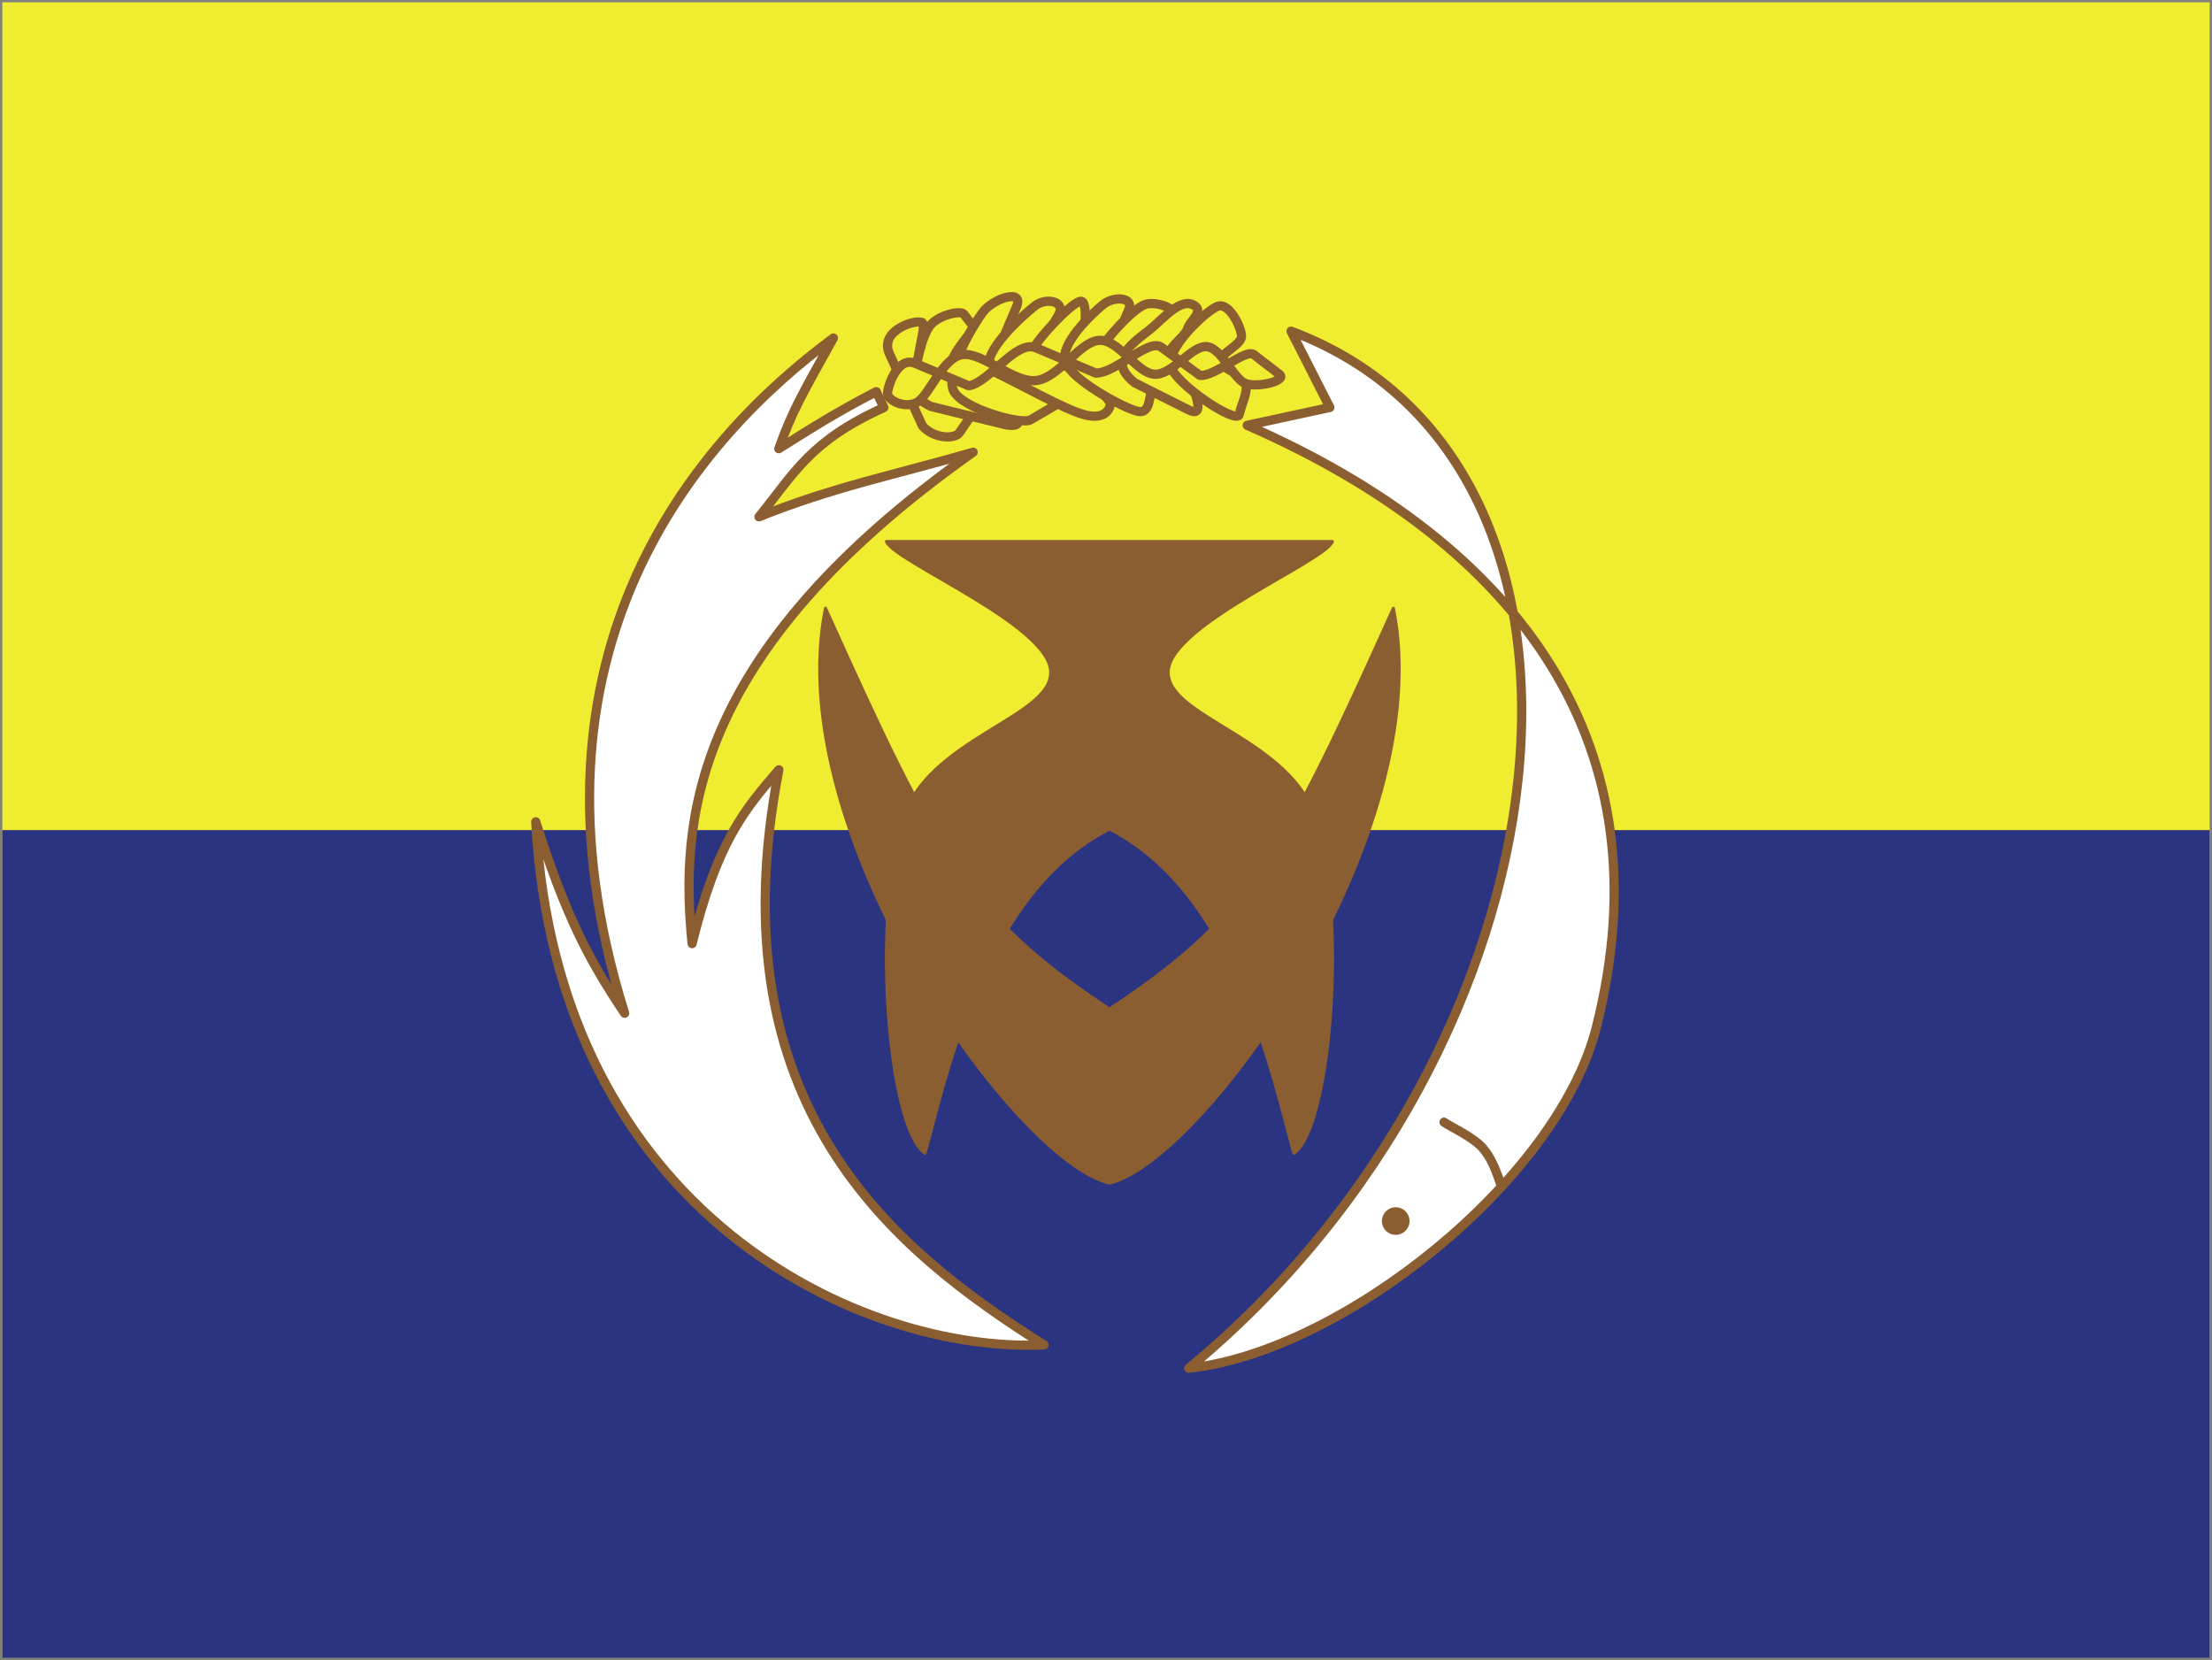 <svg xmlns="http://www.w3.org/2000/svg" width="962" height="722" overflow="hidden"><rect width="100%" height="100%" fill="#808080" stroke="none"/><defs><clipPath id="a"><path d="M59-1h962v722H59z"/></clipPath></defs><g clip-path="url(#a)" transform="translate(-59 1)"><path fill="#F0EC30" d="M60 0h960v720H60z"/><path fill="#2A3480" d="M60 360h960v360H60z"/><path fill="#8B5E31" fill-rule="evenodd" stroke="#8B5E31" stroke-linecap="round" stroke-linejoin="round" stroke-miterlimit="10" stroke-width="1.333" d="M418.013 263.5c48.819 108.323 62.594 134.118 123.487 174.304 60.893-40.186 74.669-65.981 123.488-174.304 19.794 98.018-82.62 240.384-123.488 250-40.868-9.616-143.282-151.982-123.487-250Z"/><path fill="#F0EC30" fill-rule="evenodd" stroke="#8B5E31" stroke-linecap="round" stroke-linejoin="round" stroke-miterlimit="10" stroke-width="4" d="M459.174 163.668c-3.62-6.598 3.208-22.508.987-24.303-2.221-1.796-19.086 3.09-14.315 13.529l14.315 31.319c5.059 5.721 14.15 5.763 16.042 3.007l5.677-8.269c1.892-2.756-19.087-8.685-22.706-15.283Z"/><path fill="#F0EC30" fill-rule="evenodd" stroke="#8B5E31" stroke-linecap="round" stroke-linejoin="round" stroke-miterlimit="10" stroke-width="4" d="M457.002 164.509c-.084-5.815 2.77-18.858 6.297-23.676 3.526-4.818 13.517-6.978 14.86-5.234l4.03 5.234c-.504 4.278-14.776 15.784-7.053 20.436l23.172 13.957c3.359 3.697 7.473 10.799-3.022 8.224l-31.484-7.726c-6.38-3.156-6.716-5.4-6.8-11.215Z"/><path fill="#F0EC30" fill-rule="evenodd" stroke="#8B5E31" stroke-linecap="round" stroke-linejoin="round" stroke-miterlimit="10" stroke-width="4" d="M473.629 168.761c-3.461-7.805 8.282-28.006 12.855-34.058 4.574-6.052 18.047-10.351 14.586-2.254l-10.383 24.291c3.09 6.97 33.045 15.109 28.925 17.53l-12.361 7.263c-4.121 2.42-30.161-4.967-33.622-12.772Z"/><path fill="#F0EC30" fill-rule="evenodd" stroke="#8B5E31" stroke-linecap="round" stroke-linejoin="round" stroke-miterlimit="10" stroke-width="4" d="M489.457 159.749c-3.552-7.873 14.623-23.784 19.58-27.7 4.957-3.915 13.879-2.061 10.161 4.205l-11.153 18.796c2.148 4.122 20.737 1.484 24.041 5.936L542 174.341c-.289 3.05-2.891 7.378-11.649 4.946-8.757-2.432-27.263-13.025-40.894-19.538Z"/><path fill="#F0EC30" fill-rule="evenodd" stroke="#8B5E31" stroke-linecap="round" stroke-linejoin="round" stroke-miterlimit="10" stroke-width="4" d="M508.275 151.003c1.877-4.665 17.621-21.492 20.992-20.992 3.37.5 1.109 19.326-.768 23.991-1.878 4.665-6.997 2.665-10.496 3.998-3.371-.5-11.605-2.332-9.728-6.997Z"/><path fill="#F0EC30" fill-rule="evenodd" stroke="#8B5E31" stroke-linecap="round" stroke-linejoin="round" stroke-miterlimit="10" stroke-width="4" d="M522.288 156.28c-2.484-7.724 11.798-21.044 16.393-24.802 4.595-3.758 13.579-3.423 11.178 2.255l-7.204 17.035c1.822 5.345 20.534 11.023 18.133 15.032-2.401 4.008-.787 13.611-7.204 12.025-6.416-1.587-28.812-13.821-31.296-21.545Z"/><path fill="#F0EC30" fill-rule="evenodd" stroke="#8B5E31" stroke-linecap="round" stroke-linejoin="round" stroke-miterlimit="10" stroke-width="4" d="M539.989 147.473c2.66-3.888 12.373-14.601 17.229-16.132 4.857-1.53 15.963 2.317 11.909 6.949-4.054 4.633-7.517 11.168-12.162 13.898-4.645 2.73-12.88 3.268-15.71 2.482-.422-2.399-3.927-3.309-1.266-7.197Z"/><path fill="#F0EC30" fill-rule="evenodd" stroke="#8B5E31" stroke-linecap="round" stroke-linejoin="round" stroke-miterlimit="10" stroke-width="4" d="M558.907 142.446c5.05-3.839 12.81-13.603 18.722-11.016 5.912 2.587-1.478 7.177-2.217 10.765-1.601 3.881-10.346 9.096-7.39 12.518l8.868 10.264c1.314 3.755 6.815 16.189-.985 12.267l-23.403-11.766c-4.762-3.797-6.24-7.177-5.173-11.016 1.068-3.838 6.528-8.178 11.578-12.016Z"/><path fill="#F0EC30" fill-rule="evenodd" stroke="#8B5E31" stroke-linecap="round" stroke-linejoin="round" stroke-miterlimit="10" stroke-width="4" d="M568.108 158.022c-1.603-7.831 15.087-23.576 20.226-25.741 5.139-2.166 10.36 8.788 10.606 12.745.247 3.957-9.414 7.581-9.126 10.996.288 3.416 9.496 5.623 10.853 9.497 1.356 3.873-1.809 9.163-2.713 13.745-.905 4.582-28.243-13.412-29.846-21.242Z"/><path fill="#F0EC30" fill-rule="evenodd" stroke="#8B5E31" stroke-linecap="round" stroke-linejoin="round" stroke-miterlimit="10" stroke-width="4" d="M445.003 170.245c-.126-2.831 4.252-16.489 12.007-13.241l23.266 9.744c8.755-1.125 20.596-20.154 29.269-16.49l26.017 10.993c9.089-.042 22.932-15.323 28.519-11.243l16.761 12.242c6.712.542 19.846-11.825 23.515-8.994l11.007 8.495c3.669 2.831-9.506 5.996-14.76 3.997-5.253-1.998-10.173-15.323-16.76-15.989-6.588-.667-14.969 12.45-22.765 11.992-7.797-.458-15.427-15.199-24.016-14.741-8.589.458-17.553 16.448-27.518 17.489-9.965 1.041-23.641-12.825-32.271-11.243-8.631 1.583-14.135 17.905-19.513 20.737-5.379 2.831-12.633-.916-12.758-3.748Z"/><path fill="#FFF" fill-rule="evenodd" stroke="#8B5E31" stroke-linecap="round" stroke-linejoin="round" stroke-miterlimit="10" stroke-width="4" d="M513 583.843c-78.57 3.663-211.647-56.179-221-227.476 13.031 41.003 23.034 59.975 38.66 83.266C281.037 280.987 363.357 188.869 421.452 146c-14.263 25.543-18.145 32.51-23.756 48.116 14.131-8.842 25.235-15.957 42.395-24.8l3.302 6.918c-32.096 14.544-38.668 28.224-54.325 47.52 32.203-12.966 58.783-18.156 93.15-28.098-124.381 87.935-127.2 162.479-122.232 213.695 10.994-44.495 22.853-58.316 37.74-75.595C369.53 479.759 447.321 542.385 513 583.843ZM576 594c168.944-139.226 198.134-393.444 44.47-451l16.888 33.191-35.947 7.769c118.793 52.019 182.826 139.308 151.816 261.876C736.433 512.214 642.643 586.868 576 594Z"/><path fill="none" stroke="#8B5E31" stroke-linecap="round" stroke-linejoin="round" stroke-miterlimit="10" stroke-width="4" d="M712 515c-2.083-6.14-4.167-12.281-8.333-16.947C699.5 493.386 689.483 488.801 687 487"/><path fill="#8B5E31" fill-rule="evenodd" d="M660 530a6 6 0 1 1 12 0 6 6 0 0 1-12 0Z"/><path fill="#8B5E31" fill-rule="evenodd" stroke="#8B5E31" stroke-linecap="round" stroke-linejoin="round" stroke-miterlimit="10" stroke-width="1.333" d="M444.526 234.5h193.948c-3.534 8.785-70.294 36.019-71.408 56.343-1.114 20.324 54.324 29.17 64.725 65.601 13.126 45.98 5.512 133.549-10.079 144.056-8.97-32.003-25.197-112.984-80.212-140.989-55.014 28.005-71.242 108.986-80.212 140.989-15.591-10.507-23.205-98.076-10.079-144.056 10.401-36.431 65.839-45.277 64.725-65.601-1.114-20.324-67.874-47.558-71.408-56.343Z"/></g></svg>